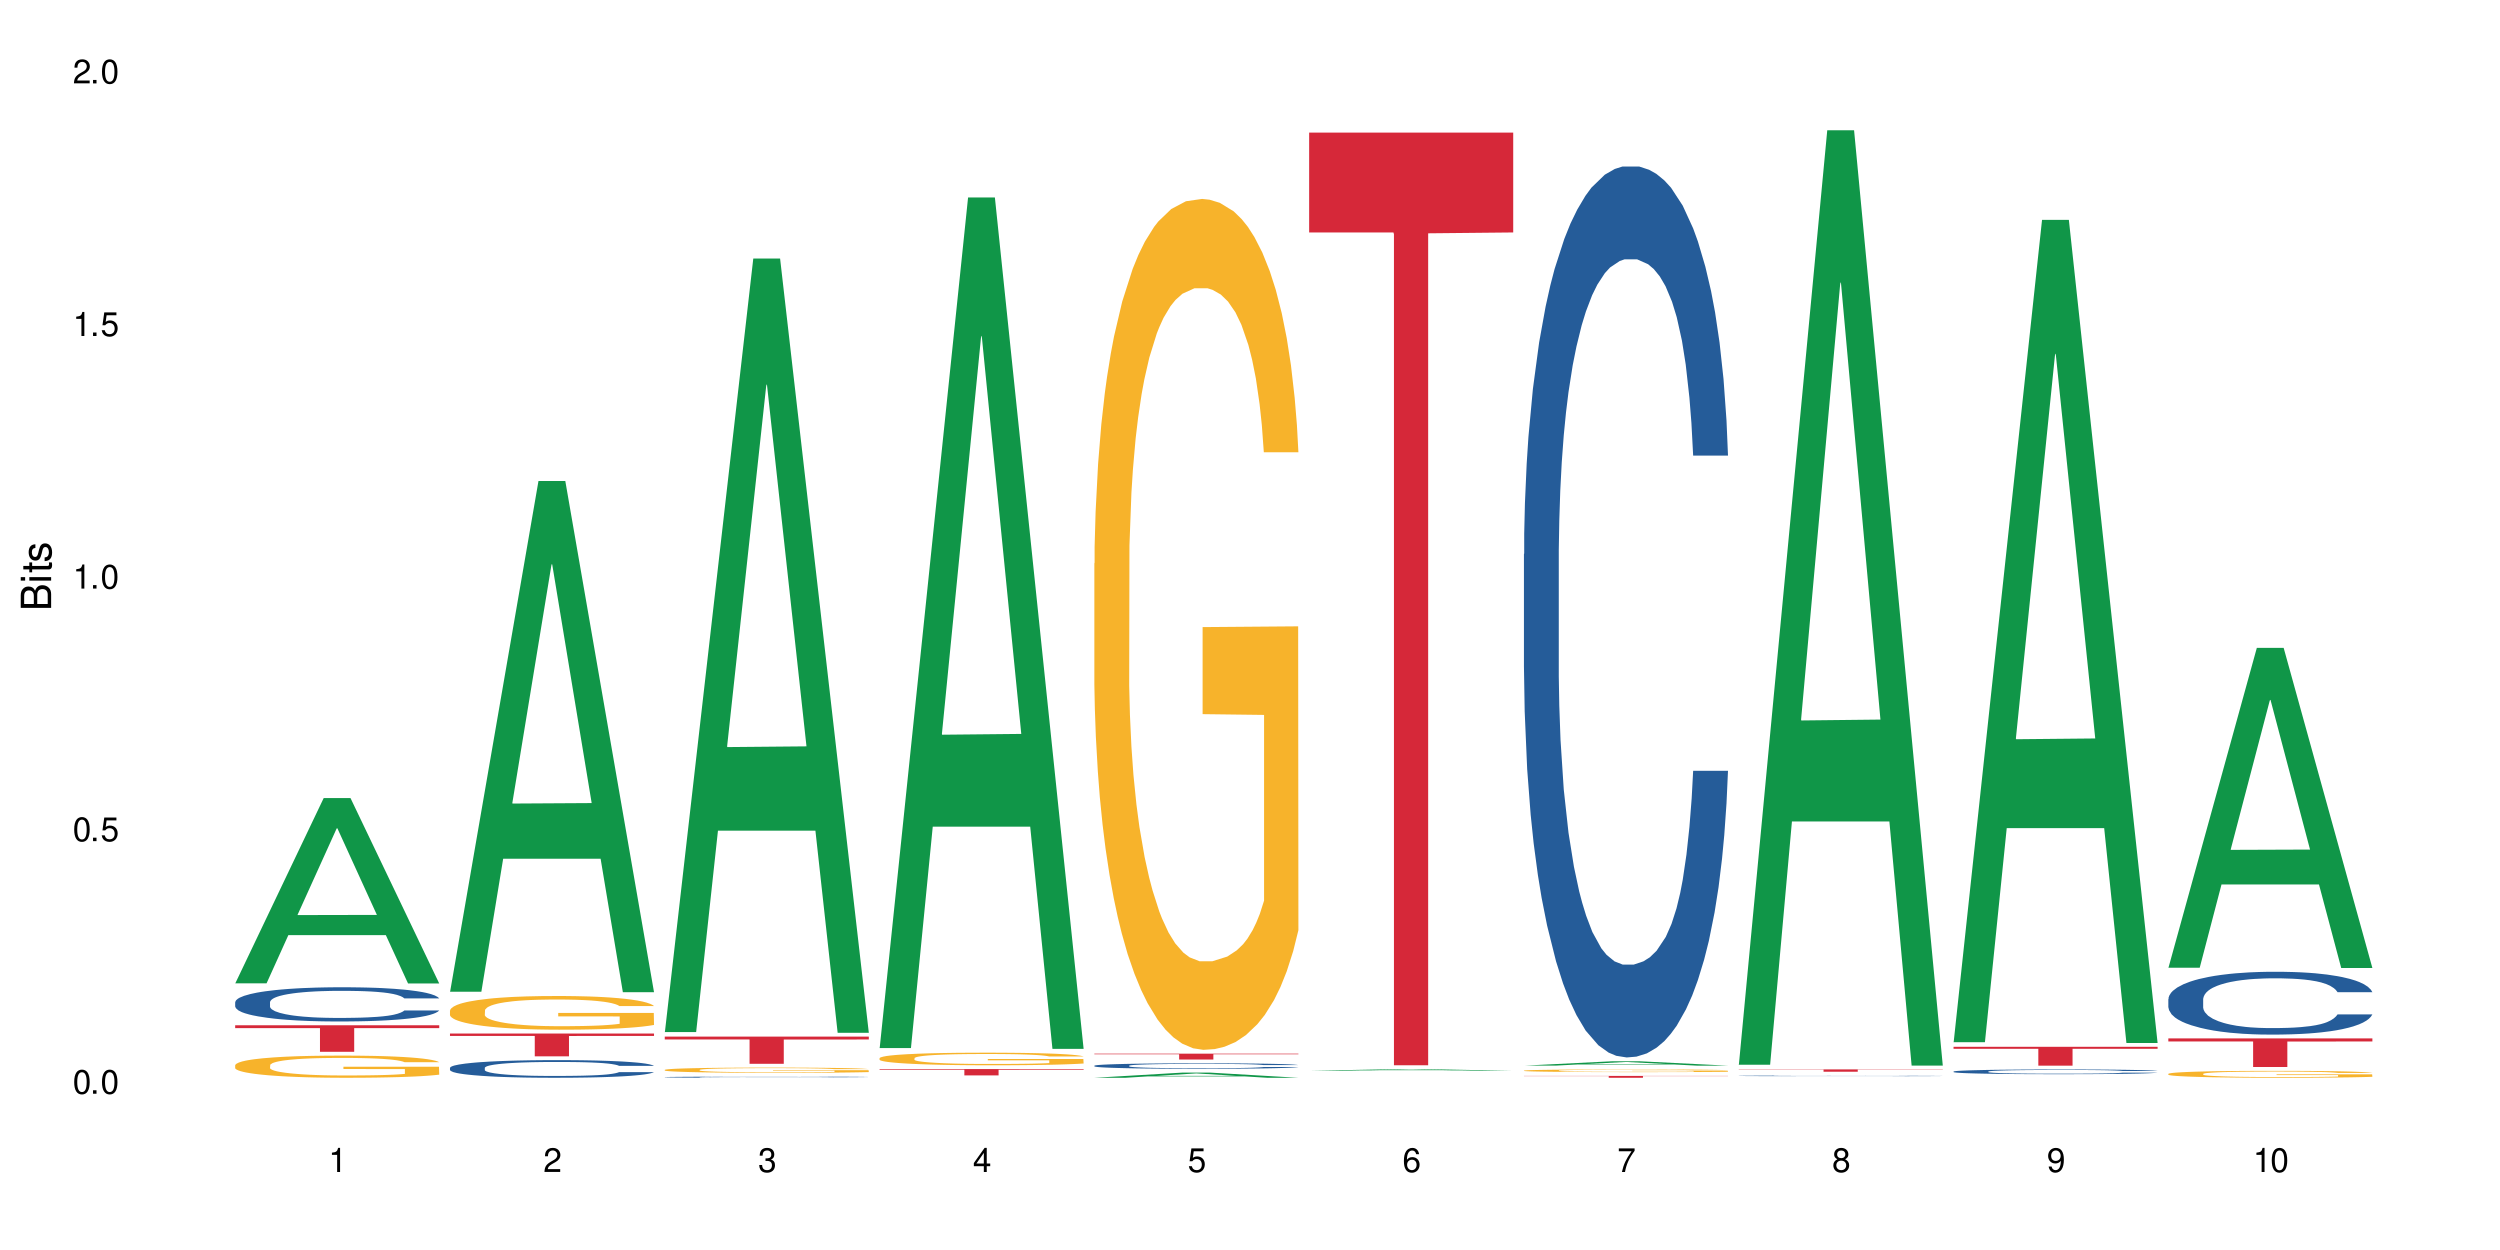 <?xml version="1.0" encoding="UTF-8"?>
<svg xmlns="http://www.w3.org/2000/svg" xmlns:xlink="http://www.w3.org/1999/xlink" width="720" height="360" viewBox="0 0 720 360">
<defs>
<g>
<g id="glyph-0-0">
</g>
<g id="glyph-0-1">
<path d="M 2.641 -6.938 C 2 -6.938 1.422 -6.656 1.078 -6.172 C 0.641 -5.562 0.406 -4.641 0.406 -3.359 C 0.406 -1.016 1.188 0.219 2.641 0.219 C 4.078 0.219 4.859 -1.016 4.859 -3.297 C 4.859 -4.641 4.656 -5.547 4.203 -6.172 C 3.844 -6.656 3.281 -6.938 2.641 -6.938 Z M 2.641 -6.188 C 3.547 -6.188 4 -5.25 4 -3.375 C 4 -1.406 3.562 -0.484 2.625 -0.484 C 1.734 -0.484 1.281 -1.438 1.281 -3.344 C 1.281 -5.25 1.734 -6.188 2.641 -6.188 Z M 2.641 -6.188 "/>
</g>
<g id="glyph-0-2">
<path d="M 1.828 -1 L 0.828 -1 L 0.828 0 L 1.828 0 Z M 1.828 -1 "/>
</g>
<g id="glyph-0-3">
<path d="M 4.562 -6.797 L 1.062 -6.797 L 0.547 -3.094 L 1.328 -3.094 C 1.719 -3.562 2.047 -3.734 2.578 -3.734 C 3.484 -3.734 4.062 -3.109 4.062 -2.094 C 4.062 -1.125 3.484 -0.531 2.578 -0.531 C 1.828 -0.531 1.375 -0.906 1.188 -1.672 L 0.328 -1.672 C 0.453 -1.109 0.547 -0.844 0.75 -0.594 C 1.125 -0.078 1.828 0.219 2.594 0.219 C 3.969 0.219 4.922 -0.781 4.922 -2.219 C 4.922 -3.562 4.031 -4.484 2.719 -4.484 C 2.25 -4.484 1.859 -4.359 1.469 -4.062 L 1.734 -5.969 L 4.562 -5.969 Z M 4.562 -6.797 "/>
</g>
<g id="glyph-0-4">
<path d="M 2.484 -4.938 L 2.484 0 L 3.328 0 L 3.328 -6.938 L 2.766 -6.938 C 2.469 -5.875 2.281 -5.734 0.984 -5.562 L 0.984 -4.938 Z M 2.484 -4.938 "/>
</g>
<g id="glyph-0-5">
<path d="M 4.859 -0.828 L 1.281 -0.828 C 1.359 -1.406 1.672 -1.781 2.5 -2.281 L 3.469 -2.828 C 4.406 -3.344 4.906 -4.062 4.906 -4.906 C 4.906 -5.484 4.672 -6.031 4.266 -6.406 C 3.859 -6.766 3.375 -6.938 2.719 -6.938 C 1.859 -6.938 1.219 -6.625 0.844 -6.031 C 0.609 -5.672 0.5 -5.234 0.484 -4.531 L 1.328 -4.531 C 1.359 -5.016 1.406 -5.281 1.531 -5.516 C 1.75 -5.938 2.188 -6.203 2.703 -6.203 C 3.469 -6.203 4.031 -5.641 4.031 -4.891 C 4.031 -4.344 3.719 -3.859 3.125 -3.516 L 2.234 -3 C 0.812 -2.172 0.406 -1.531 0.328 -0.016 L 4.859 -0.016 Z M 4.859 -0.828 "/>
</g>
<g id="glyph-0-6">
<path d="M 2.125 -3.188 L 2.578 -3.188 C 3.5 -3.188 3.984 -2.766 3.984 -1.922 C 3.984 -1.062 3.469 -0.531 2.594 -0.531 C 1.656 -0.531 1.203 -1 1.156 -2.016 L 0.312 -2.016 C 0.344 -1.453 0.438 -1.094 0.609 -0.781 C 0.953 -0.109 1.625 0.219 2.547 0.219 C 3.953 0.219 4.859 -0.625 4.859 -1.938 C 4.859 -2.828 4.516 -3.297 3.703 -3.594 C 4.344 -3.844 4.656 -4.328 4.656 -5.031 C 4.656 -6.219 3.875 -6.938 2.578 -6.938 C 1.203 -6.938 0.484 -6.172 0.453 -4.703 L 1.297 -4.703 C 1.312 -5.125 1.344 -5.359 1.453 -5.578 C 1.641 -5.969 2.062 -6.203 2.594 -6.203 C 3.344 -6.203 3.797 -5.75 3.797 -5 C 3.797 -4.516 3.609 -4.219 3.25 -4.047 C 3.016 -3.953 2.703 -3.922 2.125 -3.906 Z M 2.125 -3.188 "/>
</g>
<g id="glyph-0-7">
<path d="M 3.141 -1.672 L 3.141 0 L 3.984 0 L 3.984 -1.672 L 4.984 -1.672 L 4.984 -2.438 L 3.984 -2.438 L 3.984 -6.938 L 3.359 -6.938 L 0.266 -2.578 L 0.266 -1.672 Z M 3.141 -2.438 L 1 -2.438 L 3.141 -5.5 Z M 3.141 -2.438 "/>
</g>
<g id="glyph-0-8">
<path d="M 4.781 -5.125 C 4.609 -6.266 3.891 -6.938 2.844 -6.938 C 2.094 -6.938 1.422 -6.578 1.031 -5.953 C 0.594 -5.266 0.406 -4.422 0.406 -3.172 C 0.406 -2 0.578 -1.25 0.984 -0.641 C 1.359 -0.078 1.953 0.219 2.703 0.219 C 3.984 0.219 4.922 -0.75 4.922 -2.094 C 4.922 -3.375 4.062 -4.281 2.844 -4.281 C 2.172 -4.281 1.641 -4.031 1.281 -3.516 C 1.281 -5.234 1.828 -6.188 2.797 -6.188 C 3.391 -6.188 3.797 -5.797 3.938 -5.125 Z M 2.734 -3.531 C 3.547 -3.531 4.062 -2.953 4.062 -2.031 C 4.062 -1.156 3.484 -0.531 2.703 -0.531 C 1.922 -0.531 1.328 -1.188 1.328 -2.078 C 1.328 -2.938 1.906 -3.531 2.734 -3.531 Z M 2.734 -3.531 "/>
</g>
<g id="glyph-0-9">
<path d="M 4.984 -6.797 L 0.438 -6.797 L 0.438 -5.969 L 4.109 -5.969 C 2.5 -3.656 1.828 -2.234 1.328 0 L 2.219 0 C 2.594 -2.172 3.453 -4.047 4.984 -6.094 Z M 4.984 -6.797 "/>
</g>
<g id="glyph-0-10">
<path d="M 3.75 -3.656 C 4.469 -4.094 4.688 -4.438 4.688 -5.078 C 4.688 -6.172 3.844 -6.938 2.641 -6.938 C 1.438 -6.938 0.594 -6.172 0.594 -5.094 C 0.594 -4.438 0.812 -4.094 1.516 -3.656 C 0.734 -3.266 0.359 -2.703 0.359 -1.922 C 0.359 -0.656 1.281 0.219 2.641 0.219 C 3.984 0.219 4.922 -0.656 4.922 -1.922 C 4.922 -2.703 4.531 -3.266 3.75 -3.656 Z M 2.641 -6.188 C 3.359 -6.188 3.812 -5.75 3.812 -5.062 C 3.812 -4.406 3.344 -3.984 2.641 -3.984 C 1.922 -3.984 1.453 -4.406 1.453 -5.078 C 1.453 -5.75 1.922 -6.188 2.641 -6.188 Z M 2.641 -3.266 C 3.484 -3.266 4.062 -2.719 4.062 -1.906 C 4.062 -1.078 3.484 -0.531 2.625 -0.531 C 1.797 -0.531 1.219 -1.094 1.219 -1.906 C 1.219 -2.719 1.781 -3.266 2.641 -3.266 Z M 2.641 -3.266 "/>
</g>
<g id="glyph-0-11">
<path d="M 0.516 -1.578 C 0.672 -0.453 1.406 0.219 2.438 0.219 C 3.188 0.219 3.859 -0.141 4.266 -0.766 C 4.688 -1.453 4.891 -2.297 4.891 -3.547 C 4.891 -4.719 4.703 -5.453 4.312 -6.078 C 3.938 -6.641 3.344 -6.938 2.594 -6.938 C 1.297 -6.938 0.359 -5.969 0.359 -4.625 C 0.359 -3.344 1.234 -2.453 2.453 -2.453 C 3.094 -2.453 3.578 -2.672 4.016 -3.203 C 4 -1.484 3.469 -0.531 2.5 -0.531 C 1.906 -0.531 1.484 -0.906 1.359 -1.578 Z M 2.578 -6.203 C 3.375 -6.203 3.969 -5.531 3.969 -4.641 C 3.969 -3.797 3.391 -3.188 2.547 -3.188 C 1.734 -3.188 1.234 -3.766 1.234 -4.688 C 1.234 -5.562 1.797 -6.203 2.578 -6.203 Z M 2.578 -6.203 "/>
</g>
<g id="glyph-1-0">
</g>
<g id="glyph-1-1">
<path d="M 0 -0.953 L 0 -4.891 C 0 -5.719 -0.234 -6.344 -0.734 -6.797 C -1.188 -7.234 -1.812 -7.469 -2.5 -7.469 C -3.547 -7.469 -4.188 -7 -4.625 -5.875 C -4.984 -6.688 -5.625 -7.094 -6.531 -7.094 C -7.172 -7.094 -7.734 -6.859 -8.141 -6.391 C -8.562 -5.922 -8.75 -5.344 -8.75 -4.5 L -8.75 -0.953 Z M -4.984 -2.062 L -7.766 -2.062 L -7.766 -4.219 C -7.766 -4.844 -7.688 -5.203 -7.453 -5.5 C -7.219 -5.812 -6.859 -5.969 -6.375 -5.969 C -5.891 -5.969 -5.531 -5.812 -5.297 -5.5 C -5.062 -5.203 -4.984 -4.844 -4.984 -4.219 Z M -0.984 -2.062 L -4 -2.062 L -4 -4.781 C -4 -5.766 -3.438 -6.359 -2.484 -6.359 C -1.547 -6.359 -0.984 -5.766 -0.984 -4.781 Z M -0.984 -2.062 "/>
</g>
<g id="glyph-1-2">
<path d="M -6.281 -1.797 L -6.281 -0.797 L 0 -0.797 L 0 -1.797 Z M -8.75 -1.797 L -8.75 -0.797 L -7.484 -0.797 L -7.484 -1.797 Z M -8.75 -1.797 "/>
</g>
<g id="glyph-1-3">
<path d="M -6.281 -3.047 L -6.281 -2.016 L -8.016 -2.016 L -8.016 -1.016 L -6.281 -1.016 L -6.281 -0.172 L -5.469 -0.172 L -5.469 -1.016 L -0.719 -1.016 C -0.078 -1.016 0.281 -1.453 0.281 -2.234 C 0.281 -2.5 0.25 -2.719 0.188 -3.047 L -0.641 -3.047 C -0.609 -2.906 -0.594 -2.766 -0.594 -2.562 C -0.594 -2.141 -0.719 -2.016 -1.156 -2.016 L -5.469 -2.016 L -5.469 -3.047 Z M -6.281 -3.047 "/>
</g>
<g id="glyph-1-4">
<path d="M -4.531 -5.25 C -5.766 -5.25 -6.469 -4.422 -6.469 -2.969 C -6.469 -1.516 -5.719 -0.562 -4.547 -0.562 C -3.562 -0.562 -3.094 -1.062 -2.734 -2.562 L -2.516 -3.484 C -2.344 -4.188 -2.094 -4.469 -1.641 -4.469 C -1.047 -4.469 -0.641 -3.875 -0.641 -3 C -0.641 -2.453 -0.797 -2 -1.062 -1.75 C -1.25 -1.594 -1.422 -1.531 -1.875 -1.469 L -1.875 -0.406 C -0.422 -0.453 0.281 -1.266 0.281 -2.922 C 0.281 -4.5 -0.5 -5.516 -1.719 -5.516 C -2.656 -5.516 -3.172 -4.984 -3.469 -3.734 L -3.703 -2.766 C -3.891 -1.953 -4.156 -1.609 -4.594 -1.609 C -5.188 -1.609 -5.547 -2.125 -5.547 -2.938 C -5.547 -3.75 -5.203 -4.172 -4.531 -4.203 Z M -4.531 -5.25 "/>
</g>
</g>
</defs>
<rect x="-72" y="-36" width="864" height="432" fill="rgb(100%, 100%, 100%)" fill-opacity="1"/>
<path fill-rule="nonzero" fill="rgb(6.275%, 58.824%, 28.235%)" fill-opacity="1" d="M 67.73 283.195 L 67.793 283.145 L 93.223 229.848 L 100.945 229.848 L 126.5 283.246 L 117.52 283.246 L 111.117 269.309 L 83.051 269.309 L 76.773 283.195 L 67.73 283.195 L 85.75 263.543 L 108.543 263.492 L 97.176 238.574 L 97.051 238.523 L 96.926 238.672 L 85.688 263.492 L 85.75 263.543 Z M 67.73 283.195 "/>
<path fill-rule="nonzero" fill="rgb(14.51%, 36.078%, 60%)" fill-opacity="1" d="M 67.73 288.625 L 67.801 288.613 L 67.801 288.398 L 68.02 288.059 L 68.52 287.625 L 69.02 287.328 L 70.312 286.797 L 72.102 286.285 L 73.965 285.887 L 75.328 285.656 L 76.547 285.477 L 79.34 285.141 L 81.133 284.973 L 83.066 284.816 L 85.434 284.664 L 87.152 284.574 L 91.023 284.43 L 93.891 284.367 L 96.113 284.34 L 100.914 284.34 L 103.781 284.379 L 105.859 284.422 L 108.152 284.492 L 110.086 284.574 L 113.457 284.773 L 116.465 285.023 L 117.828 285.168 L 119.977 285.449 L 121.625 285.719 L 122.773 285.953 L 124.062 286.285 L 125.207 286.688 L 126.07 287.148 L 126.5 287.535 L 116.465 287.535 L 115.965 287.176 L 115.391 286.895 L 114.316 286.527 L 113.238 286.266 L 111.734 286.004 L 110.375 285.836 L 108.512 285.664 L 106.863 285.555 L 105.141 285.477 L 103.492 285.422 L 100.34 285.367 L 96.684 285.367 L 95.324 285.383 L 92.527 285.457 L 91.023 285.52 L 88.871 285.645 L 87.367 285.762 L 85.578 285.941 L 84.359 286.094 L 82.852 286.328 L 81.777 286.535 L 80.559 286.832 L 79.844 287.059 L 79.199 287.309 L 78.625 287.605 L 78.195 287.922 L 77.906 288.254 L 77.766 288.578 L 77.766 289.973 L 77.906 290.297 L 78.266 290.676 L 79.199 291.223 L 80.559 291.699 L 82.137 292.078 L 83.641 292.348 L 84.5 292.477 L 85.648 292.617 L 87.441 292.797 L 90.02 292.977 L 91.523 293.051 L 93.816 293.121 L 96.184 293.16 L 99.336 293.16 L 102.133 293.121 L 103.996 293.078 L 105.93 293.004 L 108.582 292.852 L 110.23 292.707 L 111.664 292.539 L 112.738 292.367 L 113.457 292.223 L 114.531 291.945 L 115.391 291.637 L 116.035 291.324 L 116.465 291.016 L 126.5 291.016 L 126.07 291.379 L 125.422 291.727 L 124.777 291.988 L 123.777 292.305 L 122.629 292.582 L 120.98 292.898 L 119.617 293.105 L 117.828 293.328 L 116.18 293.5 L 114.387 293.652 L 111.734 293.832 L 110.016 293.922 L 108.152 294.004 L 105.93 294.078 L 103.137 294.141 L 100.125 294.176 L 97.328 294.184 L 94.32 294.168 L 92.098 294.129 L 89.16 294.051 L 85.504 293.887 L 82.852 293.715 L 80.773 293.547 L 78.984 293.367 L 76.977 293.121 L 74.395 292.727 L 72.82 292.422 L 71.746 292.168 L 70.527 291.816 L 69.664 291.504 L 68.664 291 L 67.945 290.359 L 67.73 289.867 Z M 67.73 288.625 "/>
<path fill-rule="nonzero" fill="rgb(96.863%, 70.196%, 16.863%)" fill-opacity="1" d="M 67.73 306.75 L 67.801 306.742 L 67.801 306.625 L 68.09 306.363 L 68.805 306 L 69.738 305.703 L 70.742 305.469 L 71.387 305.348 L 72.461 305.172 L 73.395 305.043 L 75.758 304.781 L 78.77 304.539 L 80.418 304.434 L 82.281 304.332 L 84.93 304.223 L 86.148 304.18 L 89.875 304.09 L 94.105 304.031 L 98.762 304.012 L 100.914 304.02 L 103.852 304.043 L 107.863 304.105 L 110.16 304.164 L 111.949 304.223 L 113.812 304.297 L 116.105 304.414 L 118.258 304.555 L 119.977 304.695 L 121.695 304.871 L 123.129 305.055 L 124.348 305.262 L 125.422 305.504 L 126.07 305.711 L 126.5 305.914 L 116.535 305.914 L 115.965 305.711 L 115.32 305.551 L 114.242 305.359 L 113.168 305.219 L 112.094 305.109 L 110.086 304.957 L 108.367 304.863 L 106.215 304.781 L 104.137 304.73 L 101.773 304.695 L 100.34 304.684 L 96.543 304.684 L 93.102 304.723 L 91.094 304.77 L 89.66 304.816 L 87.656 304.906 L 86.438 304.977 L 85.719 305.02 L 83.57 305.203 L 82.137 305.367 L 81.348 305.477 L 80.344 305.652 L 79.629 305.809 L 78.84 306.043 L 78.41 306.219 L 77.836 306.613 L 77.766 307.664 L 77.98 307.887 L 78.41 308.125 L 78.984 308.336 L 79.844 308.559 L 80.703 308.727 L 82.207 308.953 L 83.496 309.105 L 84.5 309.203 L 86.438 309.363 L 87.227 309.414 L 89.09 309.52 L 91.023 309.602 L 93.387 309.672 L 95.18 309.707 L 98.047 309.734 L 101.703 309.734 L 106 309.699 L 108.727 309.652 L 110.59 309.605 L 111.809 309.566 L 113.312 309.504 L 114.387 309.445 L 115.391 309.379 L 116.609 309.281 L 116.609 307.887 L 98.906 307.879 L 98.906 307.227 L 126.426 307.223 L 126.5 309.504 L 124.992 309.66 L 123.129 309.812 L 121.34 309.93 L 119.477 310.027 L 116.824 310.137 L 114.672 310.207 L 111.375 310.289 L 108.367 310.344 L 105.215 310.379 L 102.418 310.395 L 99.121 310.402 L 96.184 310.391 L 93.031 310.355 L 90.52 310.309 L 88.227 310.25 L 85.934 310.172 L 83.066 310.051 L 81.203 309.953 L 79.27 309.828 L 77.336 309.684 L 75.613 309.523 L 74.469 309.402 L 73.32 309.262 L 72.102 309.086 L 70.957 308.891 L 70.098 308.707 L 69.309 308.504 L 68.734 308.312 L 68.16 308.051 L 67.875 307.84 L 67.73 307.66 Z M 67.73 306.75 "/>
<path fill-rule="nonzero" fill="rgb(83.922%, 15.686%, 22.353%)" fill-opacity="1" d="M 67.73 295.281 L 126.5 295.281 L 126.5 296.098 L 102.008 296.105 L 102.008 302.918 L 92.152 302.918 L 92.152 296.113 L 92.008 296.098 L 67.73 296.098 Z M 67.73 295.281 "/>
<path fill-rule="nonzero" fill="rgb(6.275%, 58.824%, 28.235%)" fill-opacity="1" d="M 129.594 285.613 L 129.656 285.477 L 155.082 138.52 L 162.805 138.52 L 188.359 285.754 L 179.383 285.754 L 172.977 247.32 L 144.91 247.32 L 138.633 285.613 L 129.594 285.613 L 147.613 231.422 L 170.402 231.285 L 159.039 162.574 L 158.914 162.438 L 158.789 162.852 L 147.547 231.285 L 147.613 231.422 Z M 129.594 285.613 "/>
<path fill-rule="nonzero" fill="rgb(14.51%, 36.078%, 60%)" fill-opacity="1" d="M 129.594 307.531 L 129.664 307.523 L 129.664 307.414 L 129.879 307.238 L 130.379 307.016 L 130.883 306.859 L 132.172 306.586 L 133.965 306.32 L 135.828 306.117 L 137.188 305.996 L 138.406 305.902 L 141.203 305.73 L 142.992 305.645 L 144.93 305.562 L 147.293 305.484 L 149.016 305.438 L 152.883 305.363 L 155.75 305.332 L 157.973 305.316 L 162.773 305.316 L 165.641 305.336 L 167.719 305.359 L 170.012 305.398 L 171.949 305.438 L 175.316 305.543 L 178.324 305.672 L 179.688 305.746 L 181.836 305.891 L 183.484 306.027 L 184.633 306.148 L 185.922 306.32 L 187.07 306.531 L 187.93 306.77 L 188.359 306.969 L 178.324 306.969 L 177.824 306.781 L 177.25 306.637 L 176.176 306.445 L 175.102 306.312 L 173.598 306.176 L 172.234 306.09 L 170.371 306 L 168.723 305.945 L 167.004 305.902 L 165.355 305.875 L 162.199 305.848 L 158.547 305.848 L 157.184 305.855 L 154.391 305.895 L 152.883 305.926 L 150.734 305.992 L 149.23 306.051 L 147.438 306.145 L 146.219 306.223 L 144.715 306.344 L 143.641 306.453 L 142.422 306.605 L 141.703 306.723 L 141.059 306.852 L 140.484 307.004 L 140.055 307.168 L 139.77 307.34 L 139.625 307.508 L 139.625 308.227 L 139.77 308.395 L 140.129 308.59 L 141.059 308.871 L 142.422 309.117 L 143.996 309.312 L 145.504 309.453 L 146.363 309.52 L 147.508 309.594 L 149.301 309.684 L 151.879 309.777 L 153.387 309.816 L 155.68 309.852 L 158.043 309.871 L 161.199 309.871 L 163.992 309.852 L 165.855 309.828 L 167.789 309.793 L 170.441 309.711 L 172.09 309.637 L 173.523 309.551 L 174.598 309.461 L 175.316 309.387 L 176.391 309.242 L 177.25 309.086 L 177.895 308.922 L 178.324 308.766 L 188.359 308.766 L 187.93 308.949 L 187.285 309.133 L 186.641 309.266 L 185.637 309.43 L 184.488 309.574 L 182.84 309.734 L 181.48 309.844 L 179.688 309.961 L 178.039 310.047 L 176.246 310.125 L 173.598 310.219 L 171.875 310.266 L 170.012 310.309 L 167.789 310.344 L 164.996 310.379 L 161.984 310.395 L 159.191 310.402 L 156.18 310.391 L 153.957 310.371 L 151.02 310.332 L 147.367 310.246 L 144.715 310.16 L 142.637 310.07 L 140.844 309.977 L 138.836 309.852 L 136.258 309.648 L 134.68 309.488 L 133.605 309.359 L 132.387 309.18 L 131.527 309.016 L 130.523 308.758 L 129.809 308.426 L 129.594 308.172 Z M 129.594 307.531 "/>
<path fill-rule="nonzero" fill="rgb(96.863%, 70.196%, 16.863%)" fill-opacity="1" d="M 129.594 291.004 L 129.664 290.996 L 129.664 290.82 L 129.949 290.422 L 130.668 289.871 L 131.598 289.418 L 132.602 289.062 L 133.246 288.879 L 134.32 288.613 L 135.254 288.418 L 137.617 288.02 L 140.629 287.645 L 142.277 287.484 L 144.141 287.336 L 146.793 287.168 L 148.012 287.105 L 151.738 286.965 L 155.965 286.875 L 160.625 286.848 L 162.773 286.855 L 165.711 286.891 L 169.727 286.988 L 172.02 287.078 L 173.812 287.168 L 175.676 287.281 L 177.969 287.461 L 180.117 287.672 L 181.836 287.887 L 183.559 288.152 L 184.992 288.434 L 186.211 288.746 L 187.285 289.117 L 187.93 289.426 L 188.359 289.738 L 178.398 289.738 L 177.824 289.426 L 177.18 289.188 L 176.105 288.895 L 175.031 288.684 L 173.953 288.516 L 171.949 288.285 L 170.227 288.141 L 168.078 288.02 L 166 287.938 L 163.633 287.887 L 162.199 287.867 L 158.402 287.867 L 154.961 287.93 L 152.957 288 L 151.523 288.07 L 149.516 288.203 L 148.297 288.309 L 147.582 288.383 L 145.43 288.656 L 143.996 288.902 L 143.207 289.074 L 142.207 289.34 L 141.488 289.578 L 140.699 289.934 L 140.27 290.199 L 139.695 290.801 L 139.625 292.398 L 139.84 292.734 L 140.27 293.098 L 140.844 293.414 L 141.703 293.754 L 142.562 294.008 L 144.07 294.355 L 145.359 294.586 L 146.363 294.738 L 148.297 294.977 L 149.086 295.055 L 150.949 295.215 L 152.883 295.34 L 155.25 295.445 L 157.039 295.5 L 159.906 295.543 L 163.562 295.543 L 167.863 295.488 L 170.586 295.418 L 172.449 295.348 L 173.668 295.285 L 175.172 295.188 L 176.246 295.102 L 177.25 295.004 L 178.469 294.852 L 178.469 292.734 L 160.766 292.723 L 160.766 291.73 L 188.289 291.723 L 188.359 295.188 L 186.855 295.43 L 184.992 295.66 L 183.199 295.836 L 181.336 295.984 L 178.684 296.156 L 176.535 296.262 L 173.238 296.387 L 170.227 296.465 L 167.074 296.52 L 164.277 296.543 L 160.984 296.555 L 158.043 296.535 L 154.891 296.484 L 152.383 296.41 L 150.09 296.324 L 147.797 296.207 L 144.93 296.023 L 143.066 295.871 L 141.129 295.684 L 139.195 295.465 L 137.477 295.223 L 136.328 295.039 L 135.184 294.824 L 133.965 294.559 L 132.816 294.258 L 131.957 293.984 L 131.168 293.672 L 130.594 293.379 L 130.023 292.98 L 129.734 292.664 L 129.594 292.387 Z M 129.594 291.004 "/>
<path fill-rule="nonzero" fill="rgb(83.922%, 15.686%, 22.353%)" fill-opacity="1" d="M 129.594 297.648 L 188.359 297.648 L 188.359 298.352 L 163.867 298.359 L 163.867 304.223 L 154.012 304.223 L 154.012 298.367 L 153.871 298.352 L 129.594 298.352 Z M 129.594 297.648 "/>
<path fill-rule="nonzero" fill="rgb(6.275%, 58.824%, 28.235%)" fill-opacity="1" d="M 191.453 297.234 L 191.516 297.023 L 216.945 74.465 L 224.668 74.465 L 250.219 297.441 L 241.242 297.441 L 234.84 239.238 L 206.773 239.238 L 200.492 297.234 L 191.453 297.234 L 209.473 215.16 L 232.266 214.949 L 220.898 110.895 L 220.773 110.684 L 220.648 111.312 L 209.41 214.949 L 209.473 215.16 Z M 191.453 297.234 "/>
<path fill-rule="nonzero" fill="rgb(14.51%, 36.078%, 60%)" fill-opacity="1" d="M 191.453 310.211 L 191.523 310.211 L 191.523 310.203 L 191.738 310.195 L 192.242 310.18 L 192.742 310.168 L 194.031 310.152 L 195.824 310.133 L 197.688 310.121 L 199.051 310.113 L 200.27 310.105 L 203.062 310.094 L 204.855 310.09 L 206.789 310.086 L 209.156 310.078 L 210.875 310.074 L 214.746 310.07 L 217.613 310.07 L 219.832 310.066 L 224.637 310.066 L 227.5 310.07 L 229.582 310.07 L 231.875 310.074 L 233.809 310.074 L 237.176 310.082 L 240.188 310.09 L 241.547 310.098 L 243.699 310.105 L 245.348 310.113 L 246.492 310.121 L 247.785 310.133 L 248.93 310.148 L 249.789 310.164 L 250.219 310.176 L 240.188 310.176 L 239.684 310.164 L 239.113 310.156 L 238.035 310.141 L 236.961 310.133 L 235.457 310.125 L 234.094 310.117 L 232.23 310.113 L 230.582 310.109 L 228.863 310.105 L 227.215 310.105 L 224.062 310.102 L 219.043 310.102 L 216.25 310.105 L 214.746 310.109 L 212.594 310.113 L 211.09 310.117 L 209.297 310.121 L 208.078 310.129 L 206.574 310.137 L 205.5 310.141 L 204.281 310.152 L 203.566 310.16 L 202.918 310.168 L 202.348 310.18 L 201.918 310.188 L 201.629 310.199 L 201.484 310.211 L 201.484 310.258 L 201.629 310.27 L 201.988 310.281 L 202.918 310.301 L 204.281 310.316 L 205.859 310.328 L 207.363 310.34 L 208.223 310.344 L 209.371 310.348 L 211.16 310.355 L 213.742 310.359 L 215.246 310.363 L 217.539 310.363 L 219.906 310.367 L 223.059 310.367 L 225.852 310.363 L 227.715 310.363 L 229.652 310.359 L 232.305 310.355 L 233.953 310.352 L 235.387 310.344 L 236.461 310.34 L 237.176 310.336 L 238.254 310.324 L 239.113 310.312 L 239.758 310.305 L 240.188 310.293 L 250.219 310.293 L 249.789 310.305 L 248.5 310.328 L 247.496 310.336 L 246.352 310.348 L 244.703 310.355 L 243.34 310.363 L 241.547 310.371 L 239.898 310.379 L 238.109 310.383 L 235.457 310.387 L 233.738 310.391 L 231.875 310.395 L 229.652 310.398 L 223.848 310.398 L 221.051 310.402 L 218.043 310.398 L 215.82 310.398 L 212.883 310.395 L 209.227 310.391 L 206.574 310.383 L 204.496 310.379 L 202.703 310.371 L 200.699 310.363 L 198.117 310.352 L 196.543 310.34 L 195.465 310.332 L 194.246 310.32 L 193.387 310.309 L 192.383 310.293 L 191.668 310.27 L 191.453 310.254 Z M 191.453 310.211 "/>
<path fill-rule="nonzero" fill="rgb(96.863%, 70.196%, 16.863%)" fill-opacity="1" d="M 191.453 308.113 L 191.523 308.109 L 191.523 308.082 L 191.812 308.02 L 192.527 307.938 L 193.461 307.867 L 194.461 307.809 L 195.109 307.781 L 196.184 307.742 L 197.113 307.711 L 199.48 307.648 L 202.488 307.59 L 204.137 307.566 L 206 307.543 L 208.652 307.516 L 209.871 307.508 L 213.598 307.484 L 217.828 307.473 L 222.484 307.465 L 224.637 307.469 L 227.574 307.473 L 231.586 307.488 L 233.879 307.504 L 235.672 307.516 L 237.535 307.535 L 239.828 307.562 L 241.98 307.594 L 243.699 307.629 L 245.418 307.668 L 246.852 307.711 L 248.07 307.762 L 249.145 307.82 L 249.789 307.867 L 250.219 307.914 L 240.258 307.914 L 239.684 307.867 L 239.039 307.828 L 237.965 307.785 L 236.891 307.75 L 235.816 307.727 L 233.809 307.691 L 232.09 307.668 L 229.938 307.648 L 227.859 307.637 L 225.496 307.629 L 224.062 307.625 L 220.262 307.625 L 216.824 307.633 L 214.816 307.645 L 213.383 307.656 L 211.375 307.676 L 210.156 307.695 L 209.441 307.703 L 207.293 307.746 L 205.859 307.785 L 205.07 307.812 L 204.066 307.852 L 203.348 307.891 L 202.562 307.945 L 202.133 307.988 L 201.559 308.078 L 201.484 308.328 L 201.703 308.379 L 202.133 308.438 L 202.703 308.484 L 203.566 308.539 L 204.426 308.578 L 205.93 308.633 L 207.219 308.668 L 208.223 308.691 L 210.156 308.727 L 210.945 308.738 L 212.809 308.766 L 214.746 308.785 L 217.109 308.801 L 218.902 308.809 L 221.77 308.816 L 225.422 308.816 L 229.723 308.809 L 232.445 308.797 L 234.309 308.785 L 235.527 308.777 L 237.035 308.762 L 238.109 308.746 L 239.113 308.73 L 240.332 308.707 L 240.332 308.379 L 222.629 308.379 L 222.629 308.223 L 250.148 308.223 L 250.219 308.762 L 248.715 308.797 L 246.852 308.832 L 245.059 308.859 L 243.195 308.883 L 240.547 308.91 L 238.395 308.926 L 235.098 308.945 L 232.09 308.957 L 228.934 308.965 L 226.141 308.973 L 222.844 308.973 L 219.906 308.969 L 216.75 308.961 L 214.242 308.949 L 211.949 308.938 L 209.656 308.918 L 206.789 308.891 L 204.926 308.867 L 202.992 308.836 L 201.055 308.805 L 199.336 308.766 L 198.191 308.738 L 197.043 308.703 L 195.824 308.664 L 194.68 308.617 L 193.816 308.574 L 193.031 308.523 L 192.457 308.48 L 191.883 308.418 L 191.598 308.367 L 191.453 308.324 Z M 191.453 308.113 "/>
<path fill-rule="nonzero" fill="rgb(83.922%, 15.686%, 22.353%)" fill-opacity="1" d="M 191.453 298.539 L 250.219 298.539 L 250.219 299.375 L 225.727 299.383 L 225.727 306.371 L 215.875 306.371 L 215.875 299.391 L 215.73 299.375 L 191.453 299.375 Z M 191.453 298.539 "/>
<path fill-rule="nonzero" fill="rgb(6.275%, 58.824%, 28.235%)" fill-opacity="1" d="M 253.312 301.848 L 253.375 301.617 L 278.805 56.879 L 286.527 56.879 L 312.082 302.078 L 303.102 302.078 L 296.699 238.074 L 268.633 238.074 L 262.355 301.848 L 253.312 301.848 L 271.332 211.598 L 294.125 211.367 L 282.762 96.941 L 282.633 96.711 L 282.508 97.402 L 271.27 211.367 L 271.332 211.598 Z M 253.312 301.848 "/>
<path fill-rule="nonzero" fill="rgb(96.863%, 70.196%, 16.863%)" fill-opacity="1" d="M 253.312 304.727 L 253.387 304.723 L 253.387 304.656 L 253.672 304.508 L 254.387 304.305 L 255.32 304.133 L 256.324 304 L 256.969 303.934 L 258.043 303.832 L 258.977 303.762 L 261.34 303.609 L 264.352 303.473 L 266 303.414 L 267.863 303.355 L 270.516 303.293 L 271.73 303.27 L 275.461 303.215 L 279.688 303.184 L 284.348 303.172 L 286.496 303.176 L 289.434 303.191 L 293.449 303.227 L 295.742 303.262 L 297.531 303.293 L 299.395 303.336 L 301.691 303.402 L 303.84 303.48 L 305.559 303.562 L 307.281 303.66 L 308.715 303.766 L 309.93 303.883 L 311.008 304.023 L 311.652 304.137 L 312.082 304.254 L 302.121 304.254 L 301.547 304.137 L 300.902 304.047 L 299.824 303.938 L 298.75 303.859 L 297.676 303.797 L 295.668 303.711 L 293.949 303.656 L 291.801 303.609 L 289.723 303.582 L 287.355 303.562 L 285.922 303.555 L 282.125 303.555 L 278.684 303.578 L 276.676 303.605 L 275.242 303.629 L 273.238 303.68 L 272.02 303.719 L 271.301 303.746 L 269.152 303.848 L 267.719 303.941 L 266.93 304.004 L 265.926 304.105 L 265.211 304.195 L 264.422 304.328 L 263.992 304.426 L 263.418 304.652 L 263.348 305.246 L 263.562 305.371 L 263.992 305.508 L 264.566 305.629 L 265.426 305.754 L 266.285 305.852 L 267.789 305.98 L 269.082 306.066 L 270.082 306.121 L 272.02 306.211 L 272.809 306.242 L 274.672 306.301 L 276.605 306.348 L 278.973 306.387 L 280.762 306.406 L 283.629 306.422 L 287.285 306.422 L 291.586 306.402 L 294.309 306.375 L 296.172 306.352 L 297.391 306.328 L 298.895 306.289 L 299.969 306.258 L 300.973 306.223 L 302.191 306.164 L 302.191 305.371 L 284.488 305.371 L 284.488 305 L 312.008 304.996 L 312.082 306.289 L 310.578 306.379 L 308.715 306.465 L 306.922 306.531 L 305.059 306.59 L 302.406 306.652 L 300.258 306.691 L 296.961 306.738 L 293.949 306.766 L 290.797 306.789 L 288 306.797 L 284.703 306.801 L 281.766 306.793 L 278.613 306.773 L 276.105 306.746 L 273.812 306.715 L 271.516 306.672 L 268.652 306.602 L 266.789 306.547 L 264.852 306.477 L 262.918 306.395 L 261.195 306.305 L 260.051 306.234 L 258.902 306.156 L 257.684 306.055 L 256.539 305.941 L 255.68 305.84 L 254.891 305.723 L 254.316 305.613 L 253.742 305.465 L 253.457 305.348 L 253.312 305.242 Z M 253.312 304.727 "/>
<path fill-rule="nonzero" fill="rgb(83.922%, 15.686%, 22.353%)" fill-opacity="1" d="M 253.312 307.895 L 312.082 307.895 L 312.082 308.09 L 287.59 308.094 L 287.59 309.715 L 277.734 309.715 L 277.734 308.094 L 277.594 308.09 L 253.312 308.09 Z M 253.312 307.895 "/>
<path fill-rule="nonzero" fill="rgb(6.275%, 58.824%, 28.235%)" fill-opacity="1" d="M 315.176 310.398 L 315.238 310.398 L 340.664 308.902 L 348.387 308.902 L 373.941 310.402 L 364.965 310.402 L 358.559 310.008 L 330.496 310.008 L 324.215 310.398 L 315.176 310.398 L 333.195 309.848 L 355.984 309.848 L 344.621 309.148 L 344.496 309.148 L 344.371 309.152 L 333.133 309.848 L 333.195 309.848 Z M 315.176 310.398 "/>
<path fill-rule="nonzero" fill="rgb(14.51%, 36.078%, 60%)" fill-opacity="1" d="M 315.176 306.918 L 315.246 306.918 L 315.246 306.883 L 315.461 306.828 L 315.961 306.758 L 316.465 306.711 L 317.754 306.625 L 319.547 306.543 L 321.41 306.48 L 322.77 306.445 L 323.988 306.414 L 326.785 306.363 L 328.578 306.336 L 330.512 306.309 L 332.875 306.285 L 334.598 306.27 L 338.465 306.246 L 341.332 306.238 L 343.555 306.234 L 348.355 306.234 L 351.223 306.238 L 353.301 306.246 L 355.594 306.258 L 357.531 306.27 L 360.898 306.301 L 363.91 306.344 L 365.27 306.367 L 367.422 306.41 L 369.07 306.453 L 370.215 306.492 L 371.504 306.543 L 372.652 306.609 L 373.512 306.684 L 373.941 306.746 L 363.91 306.746 L 363.406 306.688 L 362.832 306.641 L 361.758 306.582 L 360.684 306.543 L 359.18 306.5 L 357.816 306.473 L 355.953 306.445 L 354.305 306.43 L 352.586 306.414 L 350.938 306.406 L 347.785 306.398 L 344.129 306.398 L 342.766 306.402 L 339.973 306.41 L 338.465 306.422 L 336.316 306.441 L 334.812 306.461 L 333.02 306.488 L 331.801 306.516 L 330.297 306.551 L 329.223 306.586 L 328.004 306.633 L 327.285 306.668 L 326.641 306.707 L 326.066 306.754 L 325.637 306.805 L 325.352 306.859 L 325.207 306.91 L 325.207 307.133 L 325.352 307.188 L 325.711 307.246 L 326.641 307.336 L 328.004 307.41 L 329.578 307.473 L 331.086 307.516 L 331.945 307.535 L 333.09 307.559 L 334.883 307.586 L 337.465 307.613 L 338.969 307.625 L 341.262 307.637 L 343.625 307.645 L 346.781 307.645 L 349.574 307.637 L 351.438 307.629 L 353.375 307.617 L 356.023 307.594 L 357.672 307.57 L 359.105 307.543 L 360.184 307.516 L 360.898 307.492 L 361.973 307.449 L 362.832 307.398 L 363.48 307.352 L 363.91 307.301 L 373.941 307.301 L 373.512 307.359 L 372.867 307.414 L 372.223 307.457 L 371.219 307.508 L 370.07 307.551 L 368.422 307.602 L 367.062 307.637 L 365.27 307.672 L 363.621 307.699 L 361.832 307.723 L 359.18 307.75 L 357.457 307.766 L 355.594 307.777 L 353.375 307.789 L 350.578 307.801 L 347.57 307.805 L 344.773 307.809 L 341.762 307.805 L 339.543 307.801 L 336.602 307.785 L 332.949 307.762 L 330.297 307.734 L 328.219 307.707 L 326.426 307.676 L 324.418 307.637 L 321.84 307.574 L 320.262 307.527 L 319.188 307.484 L 317.969 307.43 L 317.109 307.379 L 316.105 307.297 L 315.391 307.195 L 315.176 307.117 Z M 315.176 306.918 "/>
<path fill-rule="nonzero" fill="rgb(96.863%, 70.196%, 16.863%)" fill-opacity="1" d="M 315.176 162.254 L 315.246 162.031 L 315.246 157.555 L 315.531 147.484 L 316.25 133.609 L 317.18 122.195 L 318.184 113.242 L 318.828 108.543 L 319.906 101.828 L 320.836 96.902 L 323.203 86.832 L 326.211 77.434 L 327.859 73.406 L 329.723 69.602 L 332.375 65.348 L 333.594 63.781 L 337.32 60.199 L 341.547 57.961 L 346.207 57.289 L 348.355 57.516 L 351.297 58.41 L 355.309 60.871 L 357.602 63.109 L 359.395 65.348 L 361.258 68.258 L 363.551 72.734 L 365.699 78.105 L 367.422 83.477 L 369.141 90.191 L 370.574 97.352 L 371.793 105.184 L 372.867 114.586 L 373.512 122.418 L 373.941 130.25 L 363.98 130.25 L 363.406 122.418 L 362.762 116.375 L 361.688 108.988 L 360.613 103.617 L 359.535 99.367 L 357.531 93.547 L 355.809 89.965 L 353.66 86.832 L 351.582 84.82 L 349.215 83.477 L 347.785 83.027 L 343.984 83.027 L 340.547 84.594 L 338.539 86.387 L 337.105 88.176 L 335.098 91.531 L 333.879 94.219 L 333.164 96.008 L 331.012 102.945 L 329.578 109.215 L 328.793 113.465 L 327.789 120.18 L 327.07 126.223 L 326.281 135.176 L 325.852 141.887 L 325.281 157.105 L 325.207 197.391 L 325.422 205.898 L 325.852 215.074 L 326.426 223.129 L 327.285 231.633 L 328.145 238.125 L 329.652 246.852 L 330.941 252.672 L 331.945 256.477 L 333.879 262.52 L 334.668 264.535 L 336.531 268.562 L 338.465 271.695 L 340.832 274.383 L 342.625 275.723 L 345.488 276.844 L 349.145 276.844 L 353.445 275.5 L 356.168 273.711 L 358.031 271.918 L 359.25 270.352 L 360.754 267.891 L 361.832 265.652 L 362.832 263.191 L 364.051 259.387 L 364.051 205.898 L 346.352 205.672 L 346.352 180.605 L 373.871 180.383 L 373.941 267.891 L 372.438 273.934 L 370.574 279.754 L 368.781 284.227 L 366.918 288.031 L 364.266 292.285 L 362.117 294.973 L 358.82 298.105 L 355.809 300.117 L 352.656 301.461 L 349.863 302.133 L 346.566 302.355 L 343.625 301.91 L 340.473 300.566 L 337.965 298.777 L 335.672 296.539 L 333.379 293.629 L 330.512 288.93 L 328.648 285.125 L 326.715 280.422 L 324.777 274.828 L 323.059 268.785 L 321.91 264.086 L 320.766 258.715 L 319.547 252 L 318.398 244.391 L 317.539 237.453 L 316.75 229.621 L 316.18 222.234 L 315.605 212.164 L 315.316 204.105 L 315.176 197.168 Z M 315.176 162.254 "/>
<path fill-rule="nonzero" fill="rgb(83.922%, 15.686%, 22.353%)" fill-opacity="1" d="M 315.176 303.453 L 373.941 303.453 L 373.941 303.633 L 349.449 303.633 L 349.449 305.137 L 339.594 305.137 L 339.594 303.637 L 339.453 303.633 L 315.176 303.633 Z M 315.176 303.453 "/>
<path fill-rule="nonzero" fill="rgb(6.275%, 58.824%, 28.235%)" fill-opacity="1" d="M 377.035 308.395 L 377.098 308.395 L 402.527 307.898 L 410.25 307.898 L 435.805 308.395 L 426.824 308.395 L 420.422 308.266 L 392.355 308.266 L 386.078 308.395 L 377.035 308.395 L 395.055 308.211 L 417.848 308.211 L 406.48 307.98 L 406.23 307.98 L 394.992 308.211 L 395.055 308.211 Z M 377.035 308.395 "/>
<path fill-rule="nonzero" fill="rgb(83.922%, 15.686%, 22.353%)" fill-opacity="1" d="M 377.035 38.191 L 435.805 38.191 L 435.805 66.945 L 411.312 67.195 L 411.312 306.805 L 401.457 306.805 L 401.457 67.449 L 401.312 66.945 L 377.035 66.945 Z M 377.035 38.191 "/>
<path fill-rule="nonzero" fill="rgb(6.275%, 58.824%, 28.235%)" fill-opacity="1" d="M 438.895 306.902 L 438.957 306.902 L 464.387 305.641 L 472.109 305.641 L 497.664 306.906 L 488.688 306.906 L 482.281 306.574 L 454.215 306.574 L 447.938 306.902 L 438.895 306.902 L 456.914 306.438 L 479.707 306.438 L 468.344 305.848 L 468.219 305.848 L 468.09 305.852 L 456.852 306.438 L 456.914 306.438 Z M 438.895 306.902 "/>
<path fill-rule="nonzero" fill="rgb(14.51%, 36.078%, 60%)" fill-opacity="1" d="M 438.895 159.598 L 438.969 159.363 L 438.969 153.734 L 439.184 144.824 L 439.684 133.566 L 440.188 125.824 L 441.477 111.988 L 443.27 98.617 L 445.133 88.297 L 446.492 82.199 L 447.711 77.508 L 450.508 68.832 L 452.297 64.375 L 454.234 60.387 L 456.598 56.402 L 458.316 54.055 L 462.188 50.305 L 465.055 48.66 L 467.277 47.957 L 472.078 47.957 L 474.945 48.895 L 477.023 50.066 L 479.316 51.945 L 481.254 54.055 L 484.621 59.215 L 487.629 65.781 L 488.992 69.535 L 491.141 76.805 L 492.789 83.844 L 493.938 89.941 L 495.227 98.617 L 496.375 109.172 L 497.234 121.133 L 497.664 131.219 L 487.629 131.219 L 487.129 121.836 L 486.555 114.566 L 485.48 104.949 L 484.406 98.148 L 482.898 91.348 L 481.539 86.891 L 479.676 82.434 L 478.027 79.621 L 476.309 77.508 L 474.66 76.102 L 471.504 74.695 L 467.852 74.695 L 466.488 75.164 L 463.691 77.039 L 462.188 78.684 L 460.039 81.965 L 458.535 85.016 L 456.742 89.707 L 455.523 93.691 L 454.02 99.789 L 452.941 105.184 L 451.727 112.926 L 451.008 118.789 L 450.363 125.355 L 449.789 133.098 L 449.359 141.305 L 449.074 149.984 L 448.93 158.426 L 448.93 194.781 L 449.074 203.223 L 449.43 213.074 L 450.363 227.383 L 451.727 239.812 L 453.301 249.664 L 454.805 256.699 L 455.668 259.98 L 456.812 263.734 L 458.605 268.426 L 461.184 273.117 L 462.691 274.992 L 464.984 276.871 L 467.348 277.809 L 470.5 277.809 L 473.297 276.871 L 475.16 275.695 L 477.094 273.82 L 479.746 269.832 L 481.395 266.082 L 482.828 261.625 L 483.902 257.168 L 484.621 253.414 L 485.695 246.145 L 486.555 238.172 L 487.199 229.961 L 487.629 221.988 L 497.664 221.988 L 497.234 231.367 L 496.59 240.516 L 495.945 247.316 L 494.941 255.527 L 493.793 262.797 L 492.145 271.004 L 490.785 276.398 L 488.992 282.266 L 487.344 286.719 L 485.551 290.707 L 482.898 295.398 L 481.18 297.742 L 479.316 299.855 L 477.094 301.73 L 474.301 303.371 L 471.289 304.312 L 468.496 304.547 L 465.484 304.074 L 463.262 303.137 L 460.324 301.027 L 456.668 296.805 L 454.02 292.348 L 451.941 287.895 L 450.148 283.203 L 448.141 276.871 L 445.562 266.551 L 443.984 258.574 L 442.91 252.008 L 441.691 242.859 L 440.832 234.652 L 439.828 221.52 L 439.109 204.867 L 438.895 191.965 Z M 438.895 159.598 "/>
<path fill-rule="nonzero" fill="rgb(96.863%, 70.196%, 16.863%)" fill-opacity="1" d="M 438.895 308.328 L 438.969 308.328 L 438.969 308.316 L 439.254 308.285 L 439.973 308.238 L 440.902 308.203 L 441.906 308.176 L 442.551 308.16 L 443.625 308.141 L 444.559 308.125 L 446.922 308.094 L 449.934 308.062 L 451.582 308.051 L 453.445 308.039 L 456.098 308.027 L 457.316 308.02 L 461.043 308.012 L 465.27 308.004 L 469.93 308 L 472.078 308 L 475.016 308.004 L 479.031 308.012 L 481.324 308.02 L 483.117 308.027 L 484.98 308.035 L 487.273 308.051 L 489.422 308.066 L 491.141 308.082 L 492.863 308.105 L 494.297 308.125 L 495.516 308.152 L 496.59 308.18 L 497.234 308.203 L 497.664 308.23 L 487.703 308.23 L 487.129 308.203 L 486.484 308.188 L 485.41 308.164 L 484.332 308.145 L 483.258 308.133 L 481.254 308.113 L 479.531 308.102 L 477.383 308.094 L 475.305 308.086 L 472.938 308.082 L 467.707 308.082 L 464.266 308.086 L 462.262 308.094 L 460.828 308.098 L 458.82 308.109 L 457.602 308.117 L 456.887 308.121 L 454.734 308.145 L 453.301 308.164 L 452.512 308.176 L 451.512 308.199 L 450.793 308.215 L 450.004 308.246 L 449.574 308.266 L 449 308.312 L 448.93 308.441 L 449.145 308.465 L 449.574 308.496 L 450.148 308.52 L 451.008 308.547 L 451.867 308.566 L 453.375 308.594 L 454.664 308.613 L 455.668 308.625 L 457.602 308.645 L 458.391 308.648 L 460.254 308.664 L 462.188 308.672 L 464.555 308.68 L 466.344 308.684 L 469.211 308.688 L 472.867 308.688 L 477.168 308.684 L 479.891 308.68 L 481.754 308.672 L 482.973 308.668 L 484.477 308.66 L 485.551 308.652 L 486.555 308.645 L 487.773 308.633 L 487.773 308.465 L 470.07 308.465 L 470.07 308.387 L 497.594 308.387 L 497.664 308.66 L 496.16 308.68 L 494.297 308.699 L 492.504 308.711 L 490.641 308.723 L 487.988 308.738 L 485.84 308.746 L 482.543 308.754 L 479.531 308.762 L 476.379 308.766 L 473.582 308.766 L 470.285 308.77 L 467.348 308.766 L 464.195 308.762 L 461.688 308.758 L 457.102 308.742 L 454.234 308.727 L 452.371 308.715 L 450.434 308.699 L 448.5 308.684 L 446.781 308.664 L 444.484 308.633 L 443.27 308.609 L 442.121 308.586 L 441.262 308.566 L 440.473 308.539 L 439.898 308.516 L 439.328 308.484 L 439.039 308.461 L 438.895 308.438 Z M 438.895 308.328 "/>
<path fill-rule="nonzero" fill="rgb(83.922%, 15.686%, 22.353%)" fill-opacity="1" d="M 438.895 309.863 L 497.664 309.863 L 497.664 309.922 L 473.172 309.922 L 473.172 310.402 L 463.316 310.402 L 463.316 309.922 L 438.895 309.922 Z M 438.895 309.863 "/>
<path fill-rule="nonzero" fill="rgb(6.275%, 58.824%, 28.235%)" fill-opacity="1" d="M 500.758 306.645 L 500.82 306.391 L 526.25 37.52 L 533.973 37.52 L 559.523 306.895 L 550.547 306.895 L 544.141 236.578 L 516.078 236.578 L 509.797 306.645 L 500.758 306.645 L 518.777 207.492 L 541.566 207.238 L 530.203 81.531 L 530.078 81.277 L 529.953 82.035 L 518.715 207.238 L 518.777 207.492 Z M 500.758 306.645 "/>
<path fill-rule="nonzero" fill="rgb(14.51%, 36.078%, 60%)" fill-opacity="1" d="M 500.758 309.844 L 500.828 309.844 L 500.828 309.84 L 501.043 309.832 L 501.547 309.824 L 502.047 309.82 L 503.336 309.809 L 505.129 309.801 L 506.992 309.793 L 508.355 309.789 L 509.57 309.785 L 512.367 309.777 L 514.16 309.773 L 516.094 309.77 L 518.461 309.77 L 520.18 309.766 L 524.051 309.766 L 526.914 309.762 L 536.805 309.762 L 538.883 309.766 L 543.113 309.766 L 546.48 309.77 L 549.492 309.773 L 550.852 309.777 L 553.004 309.785 L 554.652 309.789 L 555.797 309.793 L 557.09 309.801 L 558.234 309.809 L 559.094 309.816 L 559.523 309.824 L 549.492 309.824 L 548.988 309.816 L 548.418 309.812 L 547.34 309.805 L 546.266 309.797 L 544.762 309.793 L 543.398 309.789 L 541.535 309.789 L 539.887 309.785 L 538.168 309.785 L 536.52 309.781 L 528.348 309.781 L 525.555 309.785 L 521.898 309.785 L 520.395 309.789 L 518.602 309.793 L 517.383 309.797 L 515.879 309.801 L 514.805 309.805 L 513.586 309.809 L 512.867 309.812 L 512.223 309.82 L 511.652 309.824 L 511.219 309.832 L 510.934 309.836 L 510.789 309.844 L 510.789 309.867 L 510.934 309.875 L 511.293 309.883 L 512.223 309.891 L 513.586 309.902 L 515.164 309.91 L 516.668 309.914 L 517.527 309.918 L 518.676 309.918 L 520.465 309.922 L 523.047 309.926 L 524.551 309.926 L 526.844 309.93 L 535.156 309.93 L 537.02 309.926 L 538.957 309.926 L 541.609 309.922 L 543.258 309.922 L 544.691 309.918 L 545.766 309.914 L 546.48 309.91 L 547.555 309.906 L 548.418 309.898 L 549.062 309.895 L 549.492 309.887 L 559.523 309.887 L 559.094 309.895 L 558.449 309.902 L 557.805 309.906 L 556.801 309.914 L 555.656 309.918 L 554.008 309.926 L 552.645 309.93 L 550.852 309.934 L 549.203 309.938 L 547.414 309.938 L 544.762 309.941 L 543.043 309.945 L 538.957 309.945 L 536.16 309.949 L 525.125 309.949 L 522.188 309.945 L 518.531 309.941 L 515.879 309.941 L 513.801 309.938 L 512.008 309.934 L 510.004 309.93 L 507.422 309.922 L 505.844 309.914 L 504.77 309.91 L 503.551 309.902 L 502.691 309.898 L 501.688 309.887 L 500.973 309.875 L 500.758 309.867 Z M 500.758 309.844 "/>
<path fill-rule="nonzero" fill="rgb(83.922%, 15.686%, 22.353%)" fill-opacity="1" d="M 500.758 307.992 L 559.523 307.992 L 559.523 308.062 L 535.031 308.066 L 535.031 308.668 L 525.18 308.668 L 525.18 308.066 L 525.035 308.062 L 500.758 308.062 Z M 500.758 307.992 "/>
<path fill-rule="nonzero" fill="rgb(6.275%, 58.824%, 28.235%)" fill-opacity="1" d="M 562.617 300.152 L 562.68 299.93 L 588.109 63.316 L 595.832 63.316 L 621.387 300.375 L 612.406 300.375 L 606.004 238.496 L 577.938 238.496 L 571.66 300.152 L 562.617 300.152 L 580.637 212.898 L 603.43 212.676 L 592.066 102.047 L 591.938 101.824 L 591.812 102.492 L 580.574 212.676 L 580.637 212.898 Z M 562.617 300.152 "/>
<path fill-rule="nonzero" fill="rgb(14.51%, 36.078%, 60%)" fill-opacity="1" d="M 562.617 308.598 L 562.691 308.594 L 562.691 308.566 L 562.906 308.52 L 563.406 308.457 L 563.906 308.418 L 565.199 308.344 L 566.988 308.273 L 568.852 308.219 L 570.215 308.188 L 571.434 308.16 L 574.227 308.113 L 576.02 308.09 L 577.953 308.07 L 580.32 308.051 L 582.039 308.035 L 585.91 308.016 L 588.777 308.008 L 591 308.004 L 595.801 308.004 L 598.668 308.008 L 600.746 308.016 L 603.039 308.023 L 604.973 308.035 L 608.344 308.062 L 611.352 308.098 L 612.715 308.117 L 614.863 308.156 L 616.512 308.195 L 617.66 308.227 L 618.949 308.273 L 620.098 308.328 L 620.957 308.391 L 621.387 308.445 L 611.352 308.445 L 610.852 308.395 L 610.277 308.355 L 609.203 308.305 L 608.129 308.27 L 606.621 308.234 L 605.262 308.211 L 603.398 308.188 L 601.75 308.172 L 600.027 308.16 L 598.379 308.152 L 595.227 308.145 L 591.57 308.145 L 590.211 308.148 L 587.414 308.16 L 585.91 308.168 L 583.762 308.184 L 582.254 308.199 L 580.465 308.227 L 579.246 308.246 L 577.738 308.277 L 576.664 308.309 L 575.445 308.348 L 574.73 308.379 L 574.086 308.414 L 573.512 308.457 L 573.082 308.5 L 572.793 308.547 L 572.652 308.59 L 572.652 308.781 L 572.793 308.828 L 573.152 308.879 L 574.086 308.957 L 575.445 309.02 L 577.023 309.074 L 578.527 309.109 L 579.387 309.129 L 580.535 309.148 L 582.328 309.172 L 584.906 309.199 L 586.41 309.207 L 588.707 309.219 L 591.07 309.223 L 594.223 309.223 L 597.02 309.219 L 598.883 309.211 L 600.816 309.203 L 603.469 309.18 L 605.117 309.16 L 606.551 309.137 L 607.625 309.113 L 608.344 309.094 L 609.418 309.055 L 610.277 309.012 L 610.922 308.969 L 611.352 308.926 L 621.387 308.926 L 620.957 308.977 L 620.312 309.023 L 619.664 309.062 L 618.664 309.105 L 617.516 309.145 L 615.867 309.188 L 614.504 309.215 L 612.715 309.246 L 611.066 309.27 L 609.273 309.293 L 606.621 309.316 L 604.902 309.328 L 603.039 309.34 L 600.816 309.348 L 598.023 309.359 L 595.012 309.363 L 589.207 309.363 L 586.984 309.355 L 584.047 309.348 L 580.391 309.324 L 577.738 309.301 L 575.66 309.277 L 573.871 309.25 L 571.863 309.219 L 569.281 309.164 L 567.707 309.121 L 566.633 309.086 L 565.414 309.039 L 564.555 308.992 L 563.551 308.926 L 562.832 308.836 L 562.617 308.77 Z M 562.617 308.598 "/>
<path fill-rule="nonzero" fill="rgb(83.922%, 15.686%, 22.353%)" fill-opacity="1" d="M 562.617 301.473 L 621.387 301.473 L 621.387 302.055 L 596.895 302.059 L 596.895 306.91 L 587.039 306.91 L 587.039 302.062 L 586.895 302.055 L 562.617 302.055 Z M 562.617 301.473 "/>
<path fill-rule="nonzero" fill="rgb(6.275%, 58.824%, 28.235%)" fill-opacity="1" d="M 624.48 278.699 L 624.543 278.613 L 649.969 186.578 L 657.691 186.578 L 683.246 278.785 L 674.27 278.785 L 667.863 254.719 L 639.797 254.719 L 633.52 278.699 L 624.48 278.699 L 642.5 244.762 L 665.289 244.676 L 653.926 201.645 L 653.801 201.559 L 653.676 201.816 L 642.438 244.676 L 642.5 244.762 Z M 624.48 278.699 "/>
<path fill-rule="nonzero" fill="rgb(14.51%, 36.078%, 60%)" fill-opacity="1" d="M 624.48 287.754 L 624.551 287.734 L 624.551 287.34 L 624.766 286.711 L 625.266 285.918 L 625.77 285.371 L 627.059 284.395 L 628.852 283.453 L 630.715 282.727 L 632.074 282.297 L 633.293 281.965 L 636.09 281.355 L 637.879 281.039 L 639.816 280.758 L 642.18 280.477 L 643.902 280.312 L 647.77 280.047 L 650.637 279.934 L 652.859 279.883 L 657.66 279.883 L 660.527 279.949 L 662.605 280.031 L 664.898 280.164 L 666.836 280.312 L 670.203 280.676 L 673.215 281.141 L 674.574 281.402 L 676.727 281.914 L 678.375 282.41 L 679.52 282.844 L 680.809 283.453 L 681.957 284.199 L 682.816 285.039 L 683.246 285.75 L 673.215 285.75 L 672.711 285.09 L 672.137 284.578 L 671.062 283.898 L 669.988 283.422 L 668.484 282.941 L 667.121 282.625 L 665.258 282.312 L 663.609 282.113 L 661.891 281.965 L 660.242 281.867 L 657.086 281.766 L 653.434 281.766 L 652.07 281.801 L 649.277 281.934 L 647.77 282.047 L 645.621 282.281 L 644.117 282.496 L 642.324 282.824 L 641.105 283.105 L 639.602 283.535 L 638.527 283.918 L 637.309 284.461 L 636.59 284.875 L 635.945 285.34 L 635.371 285.883 L 634.941 286.461 L 634.656 287.074 L 634.512 287.668 L 634.512 290.23 L 634.656 290.828 L 635.016 291.523 L 635.945 292.531 L 637.309 293.406 L 638.883 294.102 L 640.391 294.598 L 641.25 294.828 L 642.395 295.094 L 644.188 295.426 L 646.766 295.754 L 648.273 295.887 L 650.566 296.02 L 652.93 296.086 L 656.086 296.086 L 658.879 296.02 L 660.742 295.938 L 662.68 295.805 L 665.328 295.523 L 666.977 295.258 L 668.41 294.945 L 669.488 294.629 L 670.203 294.367 L 671.277 293.852 L 672.137 293.293 L 672.781 292.711 L 673.215 292.148 L 683.246 292.148 L 682.816 292.812 L 682.172 293.457 L 681.527 293.938 L 680.523 294.516 L 679.375 295.027 L 677.727 295.605 L 676.367 295.984 L 674.574 296.398 L 672.926 296.715 L 671.133 296.996 L 668.484 297.324 L 666.762 297.492 L 664.898 297.641 L 662.68 297.773 L 659.883 297.887 L 656.871 297.953 L 654.078 297.969 L 651.066 297.938 L 648.848 297.871 L 645.906 297.723 L 642.254 297.426 L 639.602 297.109 L 637.523 296.797 L 635.73 296.465 L 633.723 296.02 L 631.145 295.293 L 629.566 294.73 L 628.492 294.266 L 627.273 293.621 L 626.414 293.043 L 625.41 292.117 L 624.695 290.941 L 624.48 290.035 Z M 624.48 287.754 "/>
<path fill-rule="nonzero" fill="rgb(96.863%, 70.196%, 16.863%)" fill-opacity="1" d="M 624.48 309.258 L 624.551 309.254 L 624.551 309.219 L 624.836 309.137 L 625.555 309.023 L 626.484 308.93 L 627.488 308.859 L 628.133 308.82 L 629.207 308.766 L 630.141 308.723 L 632.504 308.641 L 635.516 308.566 L 637.164 308.531 L 639.027 308.5 L 641.68 308.469 L 642.898 308.453 L 646.625 308.426 L 650.852 308.406 L 655.512 308.402 L 657.66 308.402 L 660.598 308.41 L 664.613 308.43 L 666.906 308.449 L 668.699 308.469 L 670.562 308.492 L 672.855 308.527 L 675.004 308.57 L 676.727 308.613 L 678.445 308.668 L 679.879 308.727 L 681.098 308.793 L 682.172 308.867 L 682.816 308.934 L 683.246 308.996 L 673.285 308.996 L 672.711 308.934 L 672.066 308.883 L 670.992 308.824 L 669.918 308.777 L 668.84 308.746 L 666.836 308.695 L 665.113 308.668 L 662.965 308.641 L 660.887 308.625 L 658.52 308.613 L 657.086 308.609 L 653.289 308.609 L 649.848 308.625 L 647.844 308.641 L 646.41 308.652 L 644.402 308.68 L 643.184 308.703 L 642.469 308.719 L 640.316 308.773 L 638.883 308.824 L 638.098 308.859 L 637.094 308.914 L 636.375 308.965 L 635.586 309.035 L 635.156 309.09 L 634.586 309.215 L 634.512 309.543 L 634.727 309.613 L 635.156 309.688 L 635.73 309.754 L 636.59 309.824 L 637.449 309.875 L 638.957 309.949 L 640.246 309.996 L 641.25 310.027 L 643.184 310.074 L 643.973 310.094 L 645.836 310.125 L 647.77 310.148 L 650.137 310.172 L 651.926 310.184 L 654.793 310.191 L 658.449 310.191 L 662.75 310.18 L 665.473 310.168 L 667.336 310.152 L 668.555 310.141 L 670.059 310.121 L 671.133 310.102 L 672.137 310.082 L 673.355 310.051 L 673.355 309.613 L 655.656 309.613 L 655.656 309.406 L 683.176 309.406 L 683.246 310.121 L 681.742 310.168 L 679.879 310.215 L 678.086 310.254 L 676.223 310.285 L 673.57 310.316 L 671.422 310.34 L 668.125 310.367 L 665.113 310.383 L 661.961 310.395 L 659.168 310.398 L 655.871 310.402 L 652.93 310.398 L 649.777 310.387 L 647.27 310.371 L 644.977 310.352 L 642.684 310.328 L 639.816 310.289 L 637.953 310.262 L 636.016 310.223 L 634.082 310.176 L 632.363 310.125 L 631.215 310.09 L 630.07 310.043 L 628.852 309.988 L 627.703 309.926 L 626.844 309.871 L 626.055 309.809 L 625.48 309.746 L 624.91 309.664 L 624.621 309.598 L 624.48 309.543 Z M 624.48 309.258 "/>
<path fill-rule="nonzero" fill="rgb(83.922%, 15.686%, 22.353%)" fill-opacity="1" d="M 624.48 299.066 L 683.246 299.066 L 683.246 299.949 L 658.754 299.957 L 658.754 307.305 L 648.898 307.305 L 648.898 299.965 L 648.758 299.949 L 624.48 299.949 Z M 624.48 299.066 "/>
<g fill="rgb(0%, 0%, 0%)" fill-opacity="1">
<use xlink:href="#glyph-0-1" x="20.965" y="314.993"/>
<use xlink:href="#glyph-0-2" x="25.965" y="314.993"/>
<use xlink:href="#glyph-0-1" x="28.965" y="314.993"/>
</g>
<g fill="rgb(0%, 0%, 0%)" fill-opacity="1">
<use xlink:href="#glyph-0-1" x="20.965" y="242.251"/>
<use xlink:href="#glyph-0-2" x="25.965" y="242.251"/>
<use xlink:href="#glyph-0-3" x="28.965" y="242.251"/>
</g>
<g fill="rgb(0%, 0%, 0%)" fill-opacity="1">
<use xlink:href="#glyph-0-4" x="20.965" y="169.509"/>
<use xlink:href="#glyph-0-2" x="25.965" y="169.509"/>
<use xlink:href="#glyph-0-1" x="28.965" y="169.509"/>
</g>
<g fill="rgb(0%, 0%, 0%)" fill-opacity="1">
<use xlink:href="#glyph-0-4" x="20.965" y="96.767"/>
<use xlink:href="#glyph-0-2" x="25.965" y="96.767"/>
<use xlink:href="#glyph-0-3" x="28.965" y="96.767"/>
</g>
<g fill="rgb(0%, 0%, 0%)" fill-opacity="1">
<use xlink:href="#glyph-0-5" x="20.965" y="24.024"/>
<use xlink:href="#glyph-0-2" x="25.965" y="24.024"/>
<use xlink:href="#glyph-0-1" x="28.965" y="24.024"/>
</g>
<g fill="rgb(0%, 0%, 0%)" fill-opacity="1">
<use xlink:href="#glyph-0-4" x="94.613" y="337.532"/>
</g>
<g fill="rgb(0%, 0%, 0%)" fill-opacity="1">
<use xlink:href="#glyph-0-5" x="156.477" y="337.532"/>
</g>
<g fill="rgb(0%, 0%, 0%)" fill-opacity="1">
<use xlink:href="#glyph-0-6" x="218.336" y="337.532"/>
</g>
<g fill="rgb(0%, 0%, 0%)" fill-opacity="1">
<use xlink:href="#glyph-0-7" x="280.199" y="337.532"/>
</g>
<g fill="rgb(0%, 0%, 0%)" fill-opacity="1">
<use xlink:href="#glyph-0-3" x="342.059" y="337.532"/>
</g>
<g fill="rgb(0%, 0%, 0%)" fill-opacity="1">
<use xlink:href="#glyph-0-8" x="403.918" y="337.532"/>
</g>
<g fill="rgb(0%, 0%, 0%)" fill-opacity="1">
<use xlink:href="#glyph-0-9" x="465.781" y="337.532"/>
</g>
<g fill="rgb(0%, 0%, 0%)" fill-opacity="1">
<use xlink:href="#glyph-0-10" x="527.641" y="337.532"/>
</g>
<g fill="rgb(0%, 0%, 0%)" fill-opacity="1">
<use xlink:href="#glyph-0-11" x="589.5" y="337.532"/>
</g>
<g fill="rgb(0%, 0%, 0%)" fill-opacity="1">
<use xlink:href="#glyph-0-4" x="648.863" y="337.532"/>
<use xlink:href="#glyph-0-1" x="653.863" y="337.532"/>
</g>
<g fill="rgb(0%, 0%, 0%)" fill-opacity="1">
<use xlink:href="#glyph-1-1" x="14.725" y="176.012"/>
<use xlink:href="#glyph-1-2" x="14.725" y="168.012"/>
<use xlink:href="#glyph-1-3" x="14.725" y="165.012"/>
<use xlink:href="#glyph-1-4" x="14.725" y="162.012"/>
</g>
</svg>

